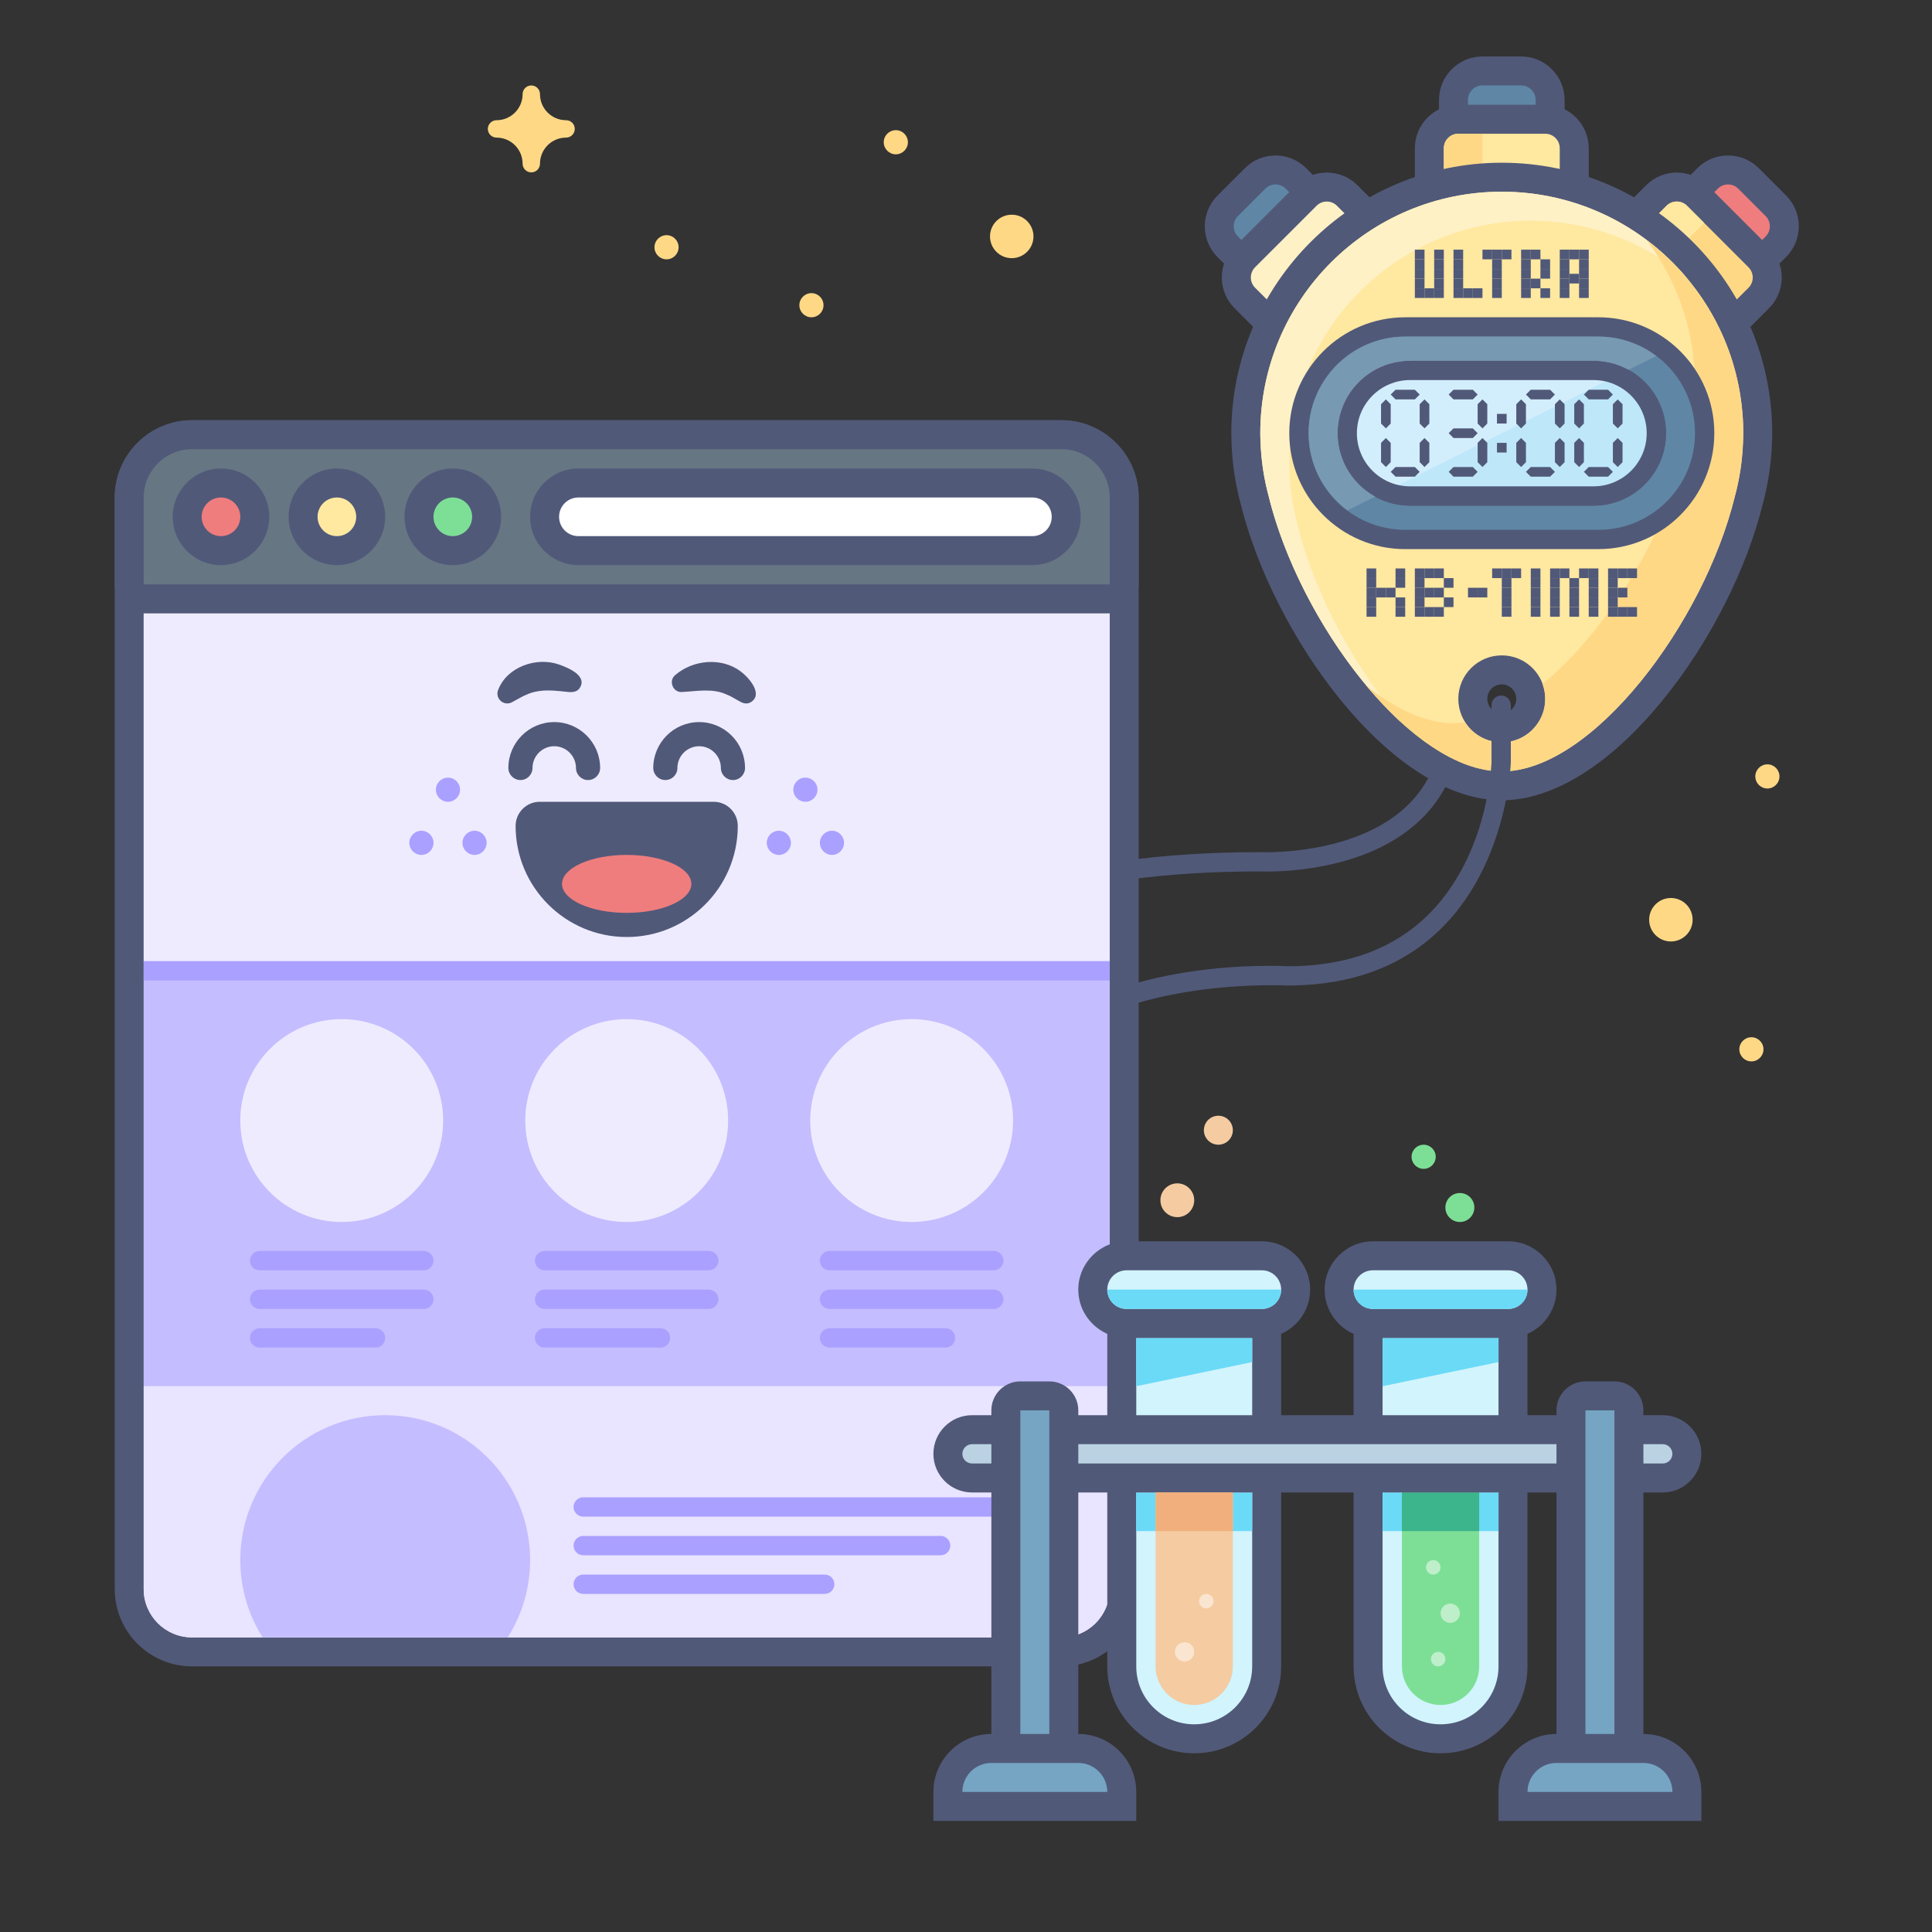 <?xml version="1.0" encoding="utf-8"?>
<!-- Generator: Adobe Illustrator 26.0.2, SVG Export Plug-In . SVG Version: 6.00 Build 0)  -->
<svg version="1.1" id="CRO_x5F_Hub-Website_x5F_Testing"
	 xmlns="http://www.w3.org/2000/svg" xmlns:xlink="http://www.w3.org/1999/xlink" x="0px" y="0px" viewBox="0 0 400 400"
	 style="enable-background:new 0 0 400 400;" xml:space="preserve">
<rect x="0" y="0" width="400" height="400" fill="#333333" stroke="none"/>
<style type="text/css">
	.st0{fill:none;}
	.st1{fill:#EF7D7D;}
	.st2{fill:#515979;}
	.st3{fill:#FFD886;}
	.st4{fill:#FFE8A0;}
	.st5{fill:#5F87A5;}
	.st6{fill:#FFF1C6;}
	.st7{fill:#BEE7FA;}
	.st8{fill:#7799B2;}
	.st9{fill:#D2EEFC;}
	.st10{fill:#FFFFFF;}
	.st11{fill:#E9E4FF;}
	.st12{fill:#EEEBFF;}
	.st13{fill:#667683;}
	.st14{fill:#7DDF96;}
	.st15{fill:#C4BDFF;}
	.st16{fill:#AAA0FF;}
	.st17{fill:#D2F4FD;}
	.st18{fill:#6ADAF7;}
	.st19{fill:#BEEFCA;}
	.st20{fill:#3CB48C;}
	.st21{fill:#F5CBA2;}
	.st22{fill:#BAD2E1;}
	.st23{fill:#FAE5D0;}
	.st24{fill:#F0AF7D;}
	.st25{fill:#75A5C3;}
</style>
<g>
	<rect class="st0" width="400" height="400"/>
</g>
<g>
	<g>
		<g>
			<g>
				<path class="st1" d="M350.69,65.58c-1.6,0-3.11-0.62-4.24-1.76l-5.66-5.66c-1.13-1.13-1.76-2.64-1.76-4.24
					c0-1.6,0.62-3.11,1.76-4.24l12.73-12.73c1.13-1.13,2.64-1.76,4.24-1.76s3.11,0.62,4.24,1.76l5.66,5.66
					c1.13,1.13,1.76,2.64,1.76,4.24c0,1.6-0.62,3.11-1.76,4.24l-12.73,12.73C353.8,64.95,352.3,65.58,350.69,65.58z"/>
			</g>
			<g>
				<g>
					<path class="st2" d="M357.77,38.19c0.77,0,1.54,0.29,2.12,0.88l5.66,5.66c1.17,1.17,1.17,3.07,0,4.24L352.82,61.7
						c-0.59,0.59-1.35,0.88-2.12,0.88c-0.77,0-1.54-0.29-2.12-0.88l-5.66-5.66c-1.17-1.17-1.17-3.07,0-4.24l12.73-12.73
						C356.23,38.48,357,38.19,357.77,38.19 M357.77,32.19c-2.4,0-4.66,0.94-6.36,2.64l-12.73,12.73c-1.7,1.7-2.64,3.96-2.64,6.36
						c0,2.4,0.94,4.66,2.64,6.36l5.66,5.66c1.7,1.7,3.96,2.64,6.36,2.64c2.4,0,4.66-0.94,6.36-2.64l12.73-12.73
						c3.51-3.51,3.51-9.22,0-12.73l-5.66-5.66C362.43,33.13,360.17,32.19,357.77,32.19L357.77,32.19z"/>
				</g>
			</g>
		</g>
		<g>
			<g>
				<path class="st3" d="M347.16,76.18c-1.6,0-3.11-0.62-4.24-1.76L330.19,61.7c-1.13-1.13-1.76-2.64-1.76-4.24
					c0-1.6,0.62-3.11,1.76-4.24l12.73-12.73c1.13-1.13,2.64-1.76,4.24-1.76s3.11,0.62,4.24,1.76l12.73,12.73
					c1.13,1.13,1.76,2.64,1.76,4.24c0,1.6-0.62,3.11-1.76,4.24L351.4,74.43C350.27,75.56,348.76,76.18,347.16,76.18z"/>
			</g>
			<g>
				<path class="st2" d="M347.16,41.73c0.77,0,1.54,0.29,2.12,0.88l12.73,12.73c1.17,1.17,1.17,3.07,0,4.24L349.28,72.3
					c-0.59,0.59-1.35,0.88-2.12,0.88s-1.54-0.29-2.12-0.88l-12.73-12.73c-1.17-1.17-1.17-3.07,0-4.24l12.73-12.73
					C345.62,42.02,346.39,41.73,347.16,41.73 M347.16,35.73c-2.4,0-4.66,0.94-6.36,2.64l-12.73,12.73c-1.7,1.7-2.64,3.96-2.64,6.36
					c0,2.4,0.94,4.66,2.64,6.36l12.73,12.73c1.7,1.7,3.96,2.64,6.36,2.64c2.4,0,4.66-0.94,6.36-2.64l12.73-12.73
					c1.7-1.7,2.64-3.96,2.64-6.36c0-2.4-0.94-4.66-2.64-6.36l-12.73-12.73C351.82,36.66,349.56,35.73,347.16,35.73L347.16,35.73z"/>
			</g>
		</g>
		<g>
			<path class="st4" d="M335.85,63.11l-3.54-3.54c-1.17-1.17-1.17-3.07,0-4.24l12.73-12.73c1.17-1.17,3.07-1.17,4.24,0l3.54,3.54
				L335.85,63.11z"/>
		</g>
	</g>
	<g>
		<g>
			<path class="st5" d="M306.93,44.69c-3.31,0-6-2.69-6-6v-18c0-3.31,2.69-6,6-6h8c3.31,0,6,2.69,6,6v18c0,3.31-2.69,6-6,6H306.93z"
				/>
		</g>
		<g>
			<g>
				<path class="st2" d="M314.93,17.69c1.66,0,3,1.34,3,3v18c0,1.66-1.34,3-3,3h-8c-1.66,0-3-1.34-3-3v-18c0-1.66,1.34-3,3-3H314.93
					 M314.93,11.69h-8c-4.96,0-9,4.04-9,9v18c0,4.96,4.04,9,9,9h8c4.96,0,9-4.04,9-9v-18C323.93,15.72,319.89,11.69,314.93,11.69
					L314.93,11.69z"/>
			</g>
		</g>
	</g>
	<g>
		<g>
			<path class="st4" d="M301.93,54.69c-3.31,0-6-2.69-6-6v-18c0-3.31,2.69-6,6-6h18c3.31,0,6,2.69,6,6v18c0,3.31-2.69,6-6,6H301.93z
				"/>
		</g>
		<g>
			<g>
				<path class="st2" d="M319.93,27.69c1.66,0,3,1.34,3,3v18c0,1.66-1.34,3-3,3h-18c-1.66,0-3-1.34-3-3v-18c0-1.66,1.34-3,3-3
					H319.93 M319.93,21.69h-18c-4.96,0-9,4.04-9,9v18c0,4.96,4.04,9,9,9h18c4.96,0,9-4.04,9-9v-18
					C328.93,25.72,324.89,21.69,319.93,21.69L319.93,21.69z"/>
			</g>
		</g>
	</g>
	<g>
		<path class="st3" d="M306.93,51.69h-5c-1.66,0-3-1.34-3-3v-18c0-1.66,1.34-3,3-3h5V51.69z"/>
	</g>
	<g>
		<g>
			<g>
				<path class="st5" d="M271.16,65.58c-1.6,0-3.11-0.62-4.24-1.76l-12.73-12.73c-1.13-1.13-1.76-2.64-1.76-4.24
					c0-1.6,0.62-3.11,1.76-4.24l5.66-5.66c1.13-1.13,2.64-1.76,4.24-1.76s3.11,0.62,4.24,1.76l12.73,12.73
					c1.13,1.13,1.76,2.64,1.76,4.24c0,1.6-0.62,3.11-1.76,4.24l-5.66,5.66C274.27,64.95,272.76,65.58,271.16,65.58z"/>
			</g>
			<g>
				<g>
					<path class="st2" d="M264.09,38.19c0.77,0,1.54,0.29,2.12,0.88l12.73,12.73c1.17,1.17,1.17,3.07,0,4.24l-5.66,5.66
						c-0.59,0.59-1.35,0.88-2.12,0.88s-1.54-0.29-2.12-0.88l-12.73-12.73c-1.17-1.17-1.17-3.07,0-4.24l5.66-5.66
						C262.55,38.48,263.32,38.19,264.09,38.19 M264.09,32.19c-2.4,0-4.66,0.94-6.36,2.64l-5.66,5.66c-3.51,3.51-3.51,9.22,0,12.73
						l12.73,12.73c1.7,1.7,3.96,2.64,6.36,2.64c2.4,0,4.66-0.94,6.36-2.64l5.66-5.66c1.7-1.7,2.64-3.96,2.64-6.36
						c0-2.4-0.94-4.66-2.64-6.36l-12.73-12.73C268.75,33.13,266.49,32.19,264.09,32.19L264.09,32.19z"/>
				</g>
			</g>
		</g>
		<g>
			<g>
				<path class="st6" d="M274.69,76.18c-1.6,0-3.11-0.62-4.24-1.76L257.72,61.7c-2.34-2.34-2.34-6.15,0-8.49l12.73-12.73
					c1.13-1.13,2.64-1.76,4.24-1.76s3.11,0.62,4.24,1.76l12.73,12.73c2.34,2.34,2.34,6.15,0,8.48l-12.73,12.73
					C277.8,75.56,276.3,76.18,274.69,76.18z"/>
			</g>
			<g>
				<g>
					<path class="st2" d="M274.69,41.73c0.77,0,1.54,0.29,2.12,0.88l12.73,12.73c1.17,1.17,1.17,3.07,0,4.24L276.82,72.3
						c-0.59,0.59-1.35,0.88-2.12,0.88s-1.54-0.29-2.12-0.88l-12.73-12.73c-1.17-1.17-1.17-3.07,0-4.24l12.73-12.73
						C273.16,42.02,273.93,41.73,274.69,41.73 M274.69,35.73c-2.4,0-4.66,0.94-6.36,2.64L255.6,51.09c-1.7,1.7-2.64,3.96-2.64,6.36
						c0,2.4,0.94,4.66,2.64,6.36l12.73,12.73c1.7,1.7,3.96,2.64,6.36,2.64c2.4,0,4.66-0.94,6.36-2.64l12.73-12.73
						c1.7-1.7,2.64-3.96,2.64-6.36c0-2.4-0.94-4.66-2.64-6.36l-12.73-12.73C279.36,36.66,277.1,35.73,274.69,35.73L274.69,35.73z"/>
				</g>
			</g>
		</g>
	</g>
	<g>
		<g>
			<g>
				<path class="st4" d="M310.93,162.69c-9.71,0-20.77-7.03-31.14-19.79c-9.33-11.48-16.83-26.25-20.06-39.51
					c-1-3.74-1.6-7.69-1.75-11.67c-0.03-0.67-0.05-1.36-0.05-2.04c0-29.22,23.78-53,53-53s53,23.78,53,53
					c0,0.68-0.02,1.37-0.05,2.06c-0.15,3.96-0.75,7.91-1.77,11.71c-3.22,13.19-10.72,27.96-20.05,39.44
					C331.7,155.66,320.64,162.69,310.93,162.69z M310.93,138.69c-3.31,0-6,2.69-6,6s2.69,6,6,6s6-2.69,6-6
					S314.24,138.69,310.93,138.69z"/>
			</g>
		</g>
		<g>
			<g>
				<path class="st2" d="M310.93,39.69c27.62,0,50,22.38,50,50c0,0.63-0.02,1.28-0.05,1.93c-0.14,3.81-0.71,7.52-1.67,11.07
					c-6.39,26.2-29.45,57-48.28,57c-18.83,0-41.89-30.81-48.28-57c-0.95-3.55-1.52-7.25-1.67-11.07c-0.03-0.65-0.05-1.29-0.05-1.93
					C260.93,62.07,283.31,39.69,310.93,39.69 M310.93,153.69c4.97,0,9-4.03,9-9s-4.03-9-9-9c-4.97,0-9,4.03-9,9
					S305.96,153.69,310.93,153.69 M310.93,33.69c-30.88,0-56,25.12-56,56c0,0.66,0.02,1.38,0.05,2.2c0.16,4.14,0.78,8.29,1.85,12.29
					c3.34,13.65,11.05,28.83,20.63,40.62c10.95,13.47,22.83,20.89,33.46,20.89c10.63,0,22.52-7.42,33.46-20.89
					c9.58-11.79,17.29-26.97,20.63-40.62c1.07-4,1.69-8.15,1.85-12.33c0.04-0.78,0.05-1.5,0.05-2.16
					C366.93,58.81,341.81,33.69,310.93,33.69L310.93,33.69z M310.93,147.69c-1.65,0-3-1.35-3-3s1.35-3,3-3s3,1.35,3,3
					S312.58,147.69,310.93,147.69L310.93,147.69z"/>
			</g>
		</g>
	</g>
	<g>
		<path class="st6" d="M266.98,97.62c-0.03-0.65-0.05-1.29-0.05-1.93c0-27.62,22.38-50,50-50c12.28,0,23.52,4.43,32.22,11.78
			c-9.17-10.87-22.89-17.78-38.22-17.78c-27.62,0-50,22.38-50,50c0,0.63,0.02,1.28,0.05,1.93c0.14,3.81,0.71,7.52,1.67,11.07
			c4.2,17.19,15.57,36.37,28.22,47.52c-10.13-11.31-18.7-27.11-22.22-41.52C267.69,105.14,267.12,101.43,266.98,97.62z"/>
	</g>
	<g>
		<g>
			<rect x="322.93" y="51.69" class="st2" width="2" height="2"/>
		</g>
		<g>
			<rect x="322.93" y="53.69" class="st2" width="2" height="2"/>
		</g>
		<g>
			<rect x="322.93" y="55.69" class="st2" width="2" height="2"/>
		</g>
		<g>
			<rect x="326.93" y="55.69" class="st2" width="2" height="2"/>
		</g>
		<g>
			<rect x="326.93" y="53.69" class="st2" width="2" height="2"/>
		</g>
		<g>
			<rect x="326.93" y="51.69" class="st2" width="2" height="2"/>
		</g>
		<g>
			<rect x="324.93" y="51.69" class="st2" width="2" height="2"/>
		</g>
		<g>
			<rect x="324.93" y="56.69" class="st2" width="2" height="2"/>
		</g>
		<g>
			<rect x="326.93" y="59.69" class="st2" width="2" height="2"/>
		</g>
		<g>
			<rect x="326.93" y="57.69" class="st2" width="2" height="2"/>
		</g>
		<g>
			<rect x="322.93" y="57.69" class="st2" width="2" height="2"/>
		</g>
		<g>
			<rect x="322.93" y="59.69" class="st2" width="2" height="2"/>
		</g>
		<g>
			<rect x="292.93" y="51.69" class="st2" width="2" height="2"/>
		</g>
		<g>
			<rect x="292.93" y="53.69" class="st2" width="2" height="2"/>
		</g>
		<g>
			<rect x="292.93" y="55.69" class="st2" width="2" height="2"/>
		</g>
		<g>
			<rect x="292.93" y="57.69" class="st2" width="2" height="2"/>
		</g>
		<g>
			<rect x="292.93" y="59.69" class="st2" width="2" height="2"/>
		</g>
		<g>
			<rect x="296.93" y="51.69" class="st2" width="2" height="2"/>
		</g>
		<g>
			<rect x="296.93" y="53.69" class="st2" width="2" height="2"/>
		</g>
		<g>
			<rect x="294.93" y="59.69" class="st2" width="2" height="2"/>
		</g>
		<g>
			<rect x="296.93" y="57.69" class="st2" width="2" height="2"/>
		</g>
		<g>
			<rect x="296.93" y="55.69" class="st2" width="2" height="2"/>
		</g>
		<g>
			<rect x="296.93" y="59.69" class="st2" width="2" height="2"/>
		</g>
		<g>
			<rect x="300.93" y="51.69" class="st2" width="2" height="2"/>
		</g>
		<g>
			<rect x="300.93" y="53.69" class="st2" width="2" height="2"/>
		</g>
		<g>
			<rect x="300.93" y="55.69" class="st2" width="2" height="2"/>
		</g>
		<g>
			<rect x="300.93" y="57.69" class="st2" width="2" height="2"/>
		</g>
		<g>
			<rect x="300.93" y="59.69" class="st2" width="2" height="2"/>
		</g>
		<g>
			<rect x="302.93" y="59.69" class="st2" width="2" height="2"/>
		</g>
		<g>
			<rect x="304.93" y="59.69" class="st2" width="2" height="2"/>
		</g>
		<g>
			<rect x="314.93" y="51.69" class="st2" width="2" height="2"/>
		</g>
		<g>
			<rect x="314.93" y="53.69" class="st2" width="2" height="2"/>
		</g>
		<g>
			<rect x="314.93" y="55.69" class="st2" width="2" height="2"/>
		</g>
		<g>
			<rect x="316.93" y="51.69" class="st2" width="2" height="2"/>
		</g>
		<g>
			<rect x="318.93" y="53.69" class="st2" width="2" height="2"/>
		</g>
		<g>
			<rect x="318.93" y="55.69" class="st2" width="2" height="2"/>
		</g>
		<g>
			<g>
				<rect x="316.93" y="57.69" class="st2" width="2" height="2"/>
			</g>
		</g>
		<g>
			<g>
				<rect x="318.93" y="59.69" class="st2" width="2" height="2"/>
			</g>
		</g>
		<g>
			<rect x="314.93" y="59.69" class="st2" width="2" height="2"/>
		</g>
		<g>
			<rect x="314.93" y="57.69" class="st2" width="2" height="2"/>
		</g>
		<g>
			<rect x="308.93" y="51.69" class="st2" width="2" height="2"/>
		</g>
		<g>
			<rect x="308.93" y="53.69" class="st2" width="2" height="2"/>
		</g>
		<g>
			<rect x="308.93" y="55.69" class="st2" width="2" height="2"/>
		</g>
		<g>
			<rect x="310.93" y="51.69" class="st2" width="2" height="2"/>
		</g>
		<g>
			<rect x="306.93" y="51.69" class="st2" width="2" height="2"/>
		</g>
		<g>
			<rect x="308.93" y="59.69" class="st2" width="2" height="2"/>
		</g>
		<g>
			<rect x="308.93" y="57.69" class="st2" width="2" height="2"/>
		</g>
	</g>
	<g>
		<path class="st3" d="M360.86,87.35c-0.02-0.36-0.03-0.71-0.06-1.06c-0.01-0.11-0.02-0.23-0.03-0.34c-0.05-0.63-0.1-1.26-0.17-1.89
			c-0.03-0.25-0.06-0.49-0.09-0.73c-0.09-0.69-0.19-1.37-0.3-2.05c0,0,0,0,0,0c0-0.01,0-0.02-0.01-0.03c-0.06-0.33-0.11-0.67-0.18-1
			c-0.12-0.62-0.25-1.23-0.39-1.84c-0.06-0.28-0.13-0.57-0.2-0.85c0,0,0,0,0,0c-0.18-0.7-0.37-1.4-0.57-2.09
			c-0.01-0.03-0.02-0.05-0.02-0.08c-0.3-1.02-0.63-2.03-1-3.02c0,0,0,0,0,0c-0.02-0.06-0.05-0.12-0.07-0.18
			c-0.06-0.15-0.12-0.29-0.17-0.44c-0.24-0.63-0.5-1.26-0.76-1.88c-0.09-0.2-0.18-0.4-0.27-0.6c-0.28-0.63-0.57-1.25-0.88-1.86
			c-0.14-0.29-0.29-0.57-0.44-0.85c-0.35-0.67-0.71-1.32-1.09-1.97c-0.07-0.13-0.14-0.26-0.22-0.38c-0.46-0.77-0.93-1.53-1.43-2.27
			c-0.5-0.75-1.02-1.48-1.56-2.2c-0.01-0.01-0.01-0.01-0.02-0.02c-0.55-0.73-1.12-1.44-1.7-2.14c-0.14-0.16-0.28-0.32-0.42-0.49
			c-0.45-0.52-0.9-1.03-1.37-1.53c-0.17-0.18-0.34-0.36-0.51-0.54c-0.47-0.49-0.95-0.97-1.44-1.43c-0.16-0.15-0.32-0.31-0.49-0.46
			c-0.54-0.51-1.1-1-1.67-1.48c-0.11-0.09-0.22-0.19-0.33-0.28c-0.66-0.56-1.34-1.1-2.03-1.62c-0.01-0.01-0.03-0.02-0.04-0.03
			c6.28,8.36,10,18.74,10,30c0,0.63-0.02,1.28-0.05,1.93c-0.15,3.81-0.71,7.52-1.67,11.07c-4.37,17.93-16.56,38-29.85,48.9
			c0.36,0.97,0.56,2.01,0.56,3.11c0,4.97-4.03,9-9,9c-3.2,0-6-1.67-7.59-4.18c-0.81,0.11-1.61,0.18-2.41,0.18
			c-5.81,0-12.03-2.94-18.03-7.77c0.14,0.16,0.27,0.33,0.4,0.49c0.25,0.29,0.5,0.58,0.75,0.87c0.41,0.47,0.83,0.94,1.25,1.4
			c0.22,0.24,0.44,0.49,0.66,0.73c0.64,0.68,1.28,1.35,1.92,2c0.03,0.03,0.05,0.05,0.08,0.08c0.55,0.54,1.09,1.07,1.64,1.58
			c0.02,0.02,0.04,0.04,0.06,0.06c0.55,0.51,1.11,1.01,1.67,1.49c0.05,0.04,0.09,0.08,0.14,0.12c0.54,0.46,1.08,0.91,1.62,1.34
			c0.03,0.02,0.06,0.05,0.09,0.07c0.56,0.44,1.11,0.87,1.67,1.28c0.06,0.04,0.12,0.08,0.18,0.13c0.14,0.1,0.27,0.19,0.41,0.28
			c0.34,0.24,0.67,0.47,1.01,0.7c0.25,0.17,0.5,0.32,0.74,0.48c0.3,0.19,0.6,0.38,0.9,0.56c0.19,0.12,0.38,0.23,0.57,0.34
			c0.1,0.05,0.2,0.11,0.29,0.17c0.42,0.24,0.84,0.47,1.26,0.69c0.22,0.11,0.44,0.21,0.66,0.32c0.38,0.19,0.76,0.37,1.14,0.54
			c0.1,0.04,0.2,0.08,0.3,0.12c0.5,0.21,1,0.42,1.5,0.6c0.29,0.1,0.58,0.19,0.86,0.28c0.31,0.1,0.62,0.21,0.93,0.29
			c0.23,0.06,0.46,0.11,0.69,0.16c0.53,0.13,1.05,0.24,1.57,0.33c0.23,0.04,0.45,0.07,0.68,0.1c0.21,0.03,0.41,0.07,0.62,0.09
			c0,0,0,0,0,0c0.59,0.06,1.17,0.09,1.75,0.09c18.83,0,41.89-30.81,48.28-57c0.95-3.55,1.52-7.25,1.67-11.07
			c0.03-0.65,0.05-1.29,0.05-1.93C360.93,88.9,360.89,88.12,360.86,87.35z"/>
	</g>
	<g>
		<g>
			<path class="st5" d="M290.93,111.69c-12.13,0-22-9.87-22-22s9.87-22,22-22h40c12.13,0,22,9.87,22,22s-9.87,22-22,22H290.93z"/>
		</g>
		<g>
			<g>
				<path class="st2" d="M330.93,69.69c11.05,0,20,8.96,20,20s-8.95,20-20,20h-40c-11.05,0-20-8.96-20-20s8.95-20,20-20H330.93
					 M330.93,65.69h-40c-13.23,0-24,10.77-24,24s10.77,24,24,24h40c13.23,0,24-10.77,24-24S344.16,65.69,330.93,65.69L330.93,65.69z
					"/>
			</g>
		</g>
	</g>
	<g>
		<g>
			<path class="st7" d="M291.93,103.19c-7.44,0-13.5-6.06-13.5-13.5s6.06-13.5,13.5-13.5h38c7.44,0,13.5,6.06,13.5,13.5
				s-6.06,13.5-13.5,13.5H291.93z"/>
		</g>
		<g>
			<g>
				<path class="st2" d="M329.93,77.69c6.62,0,12,5.38,12,12s-5.38,12-12,12h-38c-6.62,0-12-5.38-12-12s5.38-12,12-12H329.93
					 M329.93,74.69h-38c-8.28,0-15,6.72-15,15s6.72,15,15,15h38c8.28,0,15-6.72,15-15S338.21,74.69,329.93,74.69L329.93,74.69z"/>
			</g>
		</g>
	</g>
	<g>
		<path class="st8" d="M276.93,89.69c0-8.28,6.72-15,15-15h38c2.63,0,5.1,0.68,7.25,1.87l5.73-2.86c-3.34-2.51-7.48-4.01-11.98-4.01
			h-40c-11.05,0-20,8.96-20,20c0,6.55,3.16,12.34,8.02,15.99l5.73-2.86C280.06,100.26,276.93,95.34,276.93,89.69z"/>
	</g>
	<g>
		<path class="st9" d="M291.93,74.69c-8.28,0-15,6.72-15,15c0,5.65,3.13,10.57,7.75,13.13l52.51-26.25
			c-2.15-1.19-4.62-1.87-7.25-1.87H291.93z"/>
	</g>
	<g>
		<g>
			<path class="st2" d="M329.93,78.69c6.07,0,11,4.93,11,11s-4.93,11-11,11h-38c-6.07,0-11-4.93-11-11s4.93-11,11-11H329.93
				 M329.93,74.69h-38c-8.28,0-15,6.72-15,15s6.72,15,15,15h38c8.28,0,15-6.72,15-15S338.21,74.69,329.93,74.69L329.93,74.69z"/>
		</g>
	</g>
	<g>
		<g>
			<polygon class="st2" points="314.93,88.69 315.93,87.69 315.93,83.69 314.93,82.69 313.93,83.69 313.93,87.69 			"/>
		</g>
		<g>
			<polygon class="st2" points="320.93,80.69 316.93,80.69 315.93,81.69 316.93,82.69 320.93,82.69 321.93,81.69 			"/>
		</g>
		<g>
			<polygon class="st2" points="320.93,96.69 316.93,96.69 315.93,97.69 316.93,98.69 320.93,98.69 321.93,97.69 			"/>
		</g>
		<g>
			<polygon class="st2" points="321.93,83.69 321.93,87.69 322.93,88.69 323.93,87.69 323.93,83.69 322.93,82.69 			"/>
		</g>
		<g>
			<polygon class="st2" points="321.93,91.69 321.93,95.69 322.93,96.69 323.93,95.69 323.93,91.69 322.93,90.69 			"/>
		</g>
		<g>
			<polygon class="st2" points="313.93,91.69 313.93,95.69 314.93,96.69 315.93,95.69 315.93,91.69 314.93,90.69 			"/>
		</g>
		<g>
			<polygon class="st2" points="304.93,80.69 300.93,80.69 299.93,81.69 300.93,82.69 304.93,82.69 305.93,81.69 			"/>
		</g>
		<g>
			<polygon class="st2" points="304.93,88.69 300.93,88.69 299.93,89.69 300.93,90.69 304.93,90.69 305.93,89.69 			"/>
		</g>
		<g>
			<polygon class="st2" points="304.93,96.69 300.93,96.69 299.93,97.69 300.93,98.69 304.93,98.69 305.93,97.69 			"/>
		</g>
		<g>
			<polygon class="st2" points="305.93,83.69 305.93,87.69 306.93,88.69 307.93,87.69 307.93,83.69 306.93,82.69 			"/>
		</g>
		<g>
			<polygon class="st2" points="305.93,91.69 305.93,95.69 306.93,96.69 307.93,95.69 307.93,91.69 306.93,90.69 			"/>
		</g>
		<g>
			<polygon class="st2" points="286.93,88.69 287.93,87.69 287.93,83.69 286.93,82.69 285.93,83.69 285.93,87.69 			"/>
		</g>
		<g>
			<polygon class="st2" points="292.93,80.69 288.93,80.69 287.93,81.69 288.93,82.69 292.93,82.69 293.93,81.69 			"/>
		</g>
		<g>
			<polygon class="st2" points="292.93,96.69 288.93,96.69 287.93,97.69 288.93,98.69 292.93,98.69 293.93,97.69 			"/>
		</g>
		<g>
			<polygon class="st2" points="293.93,83.69 293.93,87.69 294.93,88.69 295.93,87.69 295.93,83.69 294.93,82.69 			"/>
		</g>
		<g>
			<polygon class="st2" points="293.93,91.69 293.93,95.69 294.93,96.69 295.93,95.69 295.93,91.69 294.93,90.69 			"/>
		</g>
		<g>
			<polygon class="st2" points="285.93,91.69 285.93,95.69 286.93,96.69 287.93,95.69 287.93,91.69 286.93,90.69 			"/>
		</g>
		<g>
			<polygon class="st2" points="326.93,88.69 327.93,87.69 327.93,83.69 326.93,82.69 325.93,83.69 325.93,87.69 			"/>
		</g>
		<g>
			<polygon class="st2" points="332.93,80.69 328.93,80.69 327.93,81.69 328.93,82.69 332.93,82.69 333.93,81.69 			"/>
		</g>
		<g>
			<polygon class="st2" points="332.93,96.69 328.93,96.69 327.93,97.69 328.93,98.69 332.93,98.69 333.93,97.69 			"/>
		</g>
		<g>
			<polygon class="st2" points="333.93,83.69 333.93,87.69 334.93,88.69 335.93,87.69 335.93,83.69 334.93,82.69 			"/>
		</g>
		<g>
			<polygon class="st2" points="333.93,91.69 333.93,95.69 334.93,96.69 335.93,95.69 335.93,91.69 334.93,90.69 			"/>
		</g>
		<g>
			<polygon class="st2" points="325.93,91.69 325.93,95.69 326.93,96.69 327.93,95.69 327.93,91.69 326.93,90.69 			"/>
		</g>
		<g>
			<rect x="309.93" y="85.69" class="st2" width="2" height="2"/>
		</g>
		<g>
			<rect x="309.93" y="91.69" class="st2" width="2" height="2"/>
		</g>
	</g>
	<g>
		<g>
			<rect x="303.93" y="121.69" class="st2" width="2" height="2"/>
		</g>
		<g>
			<rect x="305.93" y="121.69" class="st2" width="2" height="2"/>
		</g>
		<g>
			<rect x="310.93" y="117.69" class="st2" width="2" height="2"/>
		</g>
		<g>
			<rect x="310.93" y="119.69" class="st2" width="2" height="2"/>
		</g>
		<g>
			<rect x="310.93" y="121.69" class="st2" width="2" height="2"/>
		</g>
		<g>
			<rect x="312.93" y="117.69" class="st2" width="2" height="2"/>
		</g>
		<g>
			<rect x="308.93" y="117.69" class="st2" width="2" height="2"/>
		</g>
		<g>
			<rect x="316.93" y="117.69" class="st2" width="2" height="2"/>
		</g>
		<g>
			<rect x="316.93" y="119.69" class="st2" width="2" height="2"/>
		</g>
		<g>
			<rect x="316.93" y="121.69" class="st2" width="2" height="2"/>
		</g>
		<g>
			<rect x="320.93" y="121.69" class="st2" width="2" height="2"/>
		</g>
		<g>
			<rect x="320.93" y="119.69" class="st2" width="2" height="2"/>
		</g>
		<g>
			<rect x="320.93" y="117.69" class="st2" width="2" height="2"/>
		</g>
		<g>
			<rect x="322.93" y="117.69" class="st2" width="2" height="2"/>
		</g>
		<g>
			<rect x="324.93" y="119.69" class="st2" width="2" height="2"/>
		</g>
		<g>
			<rect x="324.93" y="121.69" class="st2" width="2" height="2"/>
		</g>
		<g>
			<rect x="326.93" y="117.69" class="st2" width="2" height="2"/>
		</g>
		<g>
			<rect x="328.93" y="117.69" class="st2" width="2" height="2"/>
		</g>
		<g>
			<rect x="328.93" y="119.69" class="st2" width="2" height="2"/>
		</g>
		<g>
			<rect x="328.93" y="121.69" class="st2" width="2" height="2"/>
		</g>
		<g>
			<rect x="332.93" y="121.69" class="st2" width="2" height="2"/>
		</g>
		<g>
			<rect x="332.93" y="119.69" class="st2" width="2" height="2"/>
		</g>
		<g>
			<rect x="332.93" y="123.69" class="st2" width="2" height="2"/>
		</g>
		<g>
			<rect x="332.93" y="125.69" class="st2" width="2" height="2"/>
		</g>
		<g>
			<rect x="334.93" y="125.69" class="st2" width="2" height="2"/>
		</g>
		<g>
			<rect x="328.93" y="125.69" class="st2" width="2" height="2"/>
		</g>
		<g>
			<rect x="328.93" y="123.69" class="st2" width="2" height="2"/>
		</g>
		<g>
			<rect x="324.93" y="123.69" class="st2" width="2" height="2"/>
		</g>
		<g>
			<rect x="324.93" y="125.69" class="st2" width="2" height="2"/>
		</g>
		<g>
			<rect x="320.93" y="125.69" class="st2" width="2" height="2"/>
		</g>
		<g>
			<rect x="320.93" y="123.69" class="st2" width="2" height="2"/>
		</g>
		<g>
			<rect x="316.93" y="123.69" class="st2" width="2" height="2"/>
		</g>
		<g>
			<rect x="316.93" y="125.69" class="st2" width="2" height="2"/>
		</g>
		<g>
			<rect x="282.93" y="117.69" class="st2" width="2" height="2"/>
		</g>
		<g>
			<rect x="282.93" y="119.69" class="st2" width="2" height="2"/>
		</g>
		<g>
			<rect x="282.93" y="121.69" class="st2" width="2" height="2"/>
		</g>
		<g>
			<rect x="282.93" y="123.69" class="st2" width="2" height="2"/>
		</g>
		<g>
			<rect x="282.93" y="125.69" class="st2" width="2" height="2"/>
		</g>
		<g>
			<rect x="288.93" y="117.69" class="st2" width="2" height="2"/>
		</g>
		<g>
			<rect x="288.93" y="119.69" class="st2" width="2" height="2"/>
		</g>
		<g>
			<rect x="284.93" y="121.69" class="st2" width="2" height="2"/>
		</g>
		<g>
			<rect x="286.93" y="121.69" class="st2" width="2" height="2"/>
		</g>
		<g>
			<rect x="288.93" y="123.69" class="st2" width="2" height="2"/>
		</g>
		<g>
			<rect x="288.93" y="125.69" class="st2" width="2" height="2"/>
		</g>
		<g>
			<rect x="292.93" y="117.69" class="st2" width="2" height="2"/>
		</g>
		<g>
			<rect x="292.93" y="119.69" class="st2" width="2" height="2"/>
		</g>
		<g>
			<rect x="292.93" y="121.69" class="st2" width="2" height="2"/>
		</g>
		<g>
			<rect x="292.93" y="123.69" class="st2" width="2" height="2"/>
		</g>
		<g>
			<rect x="292.93" y="125.69" class="st2" width="2" height="2"/>
		</g>
		<g>
			<rect x="296.93" y="117.69" class="st2" width="2" height="2"/>
		</g>
		<g>
			<rect x="294.93" y="117.69" class="st2" width="2" height="2"/>
		</g>
		<g>
			<rect x="294.93" y="125.69" class="st2" width="2" height="2"/>
		</g>
		<g>
			<rect x="296.93" y="125.69" class="st2" width="2" height="2"/>
		</g>
		<g>
			<rect x="298.93" y="119.69" class="st2" width="2" height="2"/>
		</g>
		<g>
			<rect x="294.93" y="121.69" class="st2" width="2" height="2"/>
		</g>
		<g>
			<rect x="296.93" y="121.69" class="st2" width="2" height="2"/>
		</g>
		<g>
			<rect x="298.93" y="123.69" class="st2" width="2" height="2"/>
		</g>
		<g>
			<rect x="310.93" y="125.69" class="st2" width="2" height="2"/>
		</g>
		<g>
			<rect x="310.93" y="123.69" class="st2" width="2" height="2"/>
		</g>
		<g>
			<rect x="332.93" y="117.69" class="st2" width="2" height="2"/>
		</g>
		<g>
			<rect x="334.93" y="117.69" class="st2" width="2" height="2"/>
		</g>
		<g>
			<rect x="336.93" y="125.69" class="st2" width="2" height="2"/>
		</g>
		<g>
			<rect x="336.93" y="117.69" class="st2" width="2" height="2"/>
		</g>
		<g>
			<rect x="334.93" y="121.69" class="st2" width="2" height="2"/>
		</g>
	</g>
	<g>
		<path class="st2" d="M182.69,264.31c-0.17,0-3.8-0.03-7.89-2.33c-3.72-2.09-8.59-6.54-10.69-15.86c-0.18-1-3.7-22.46,12.35-41.55
			c15.69-18.67,44.07-28.14,84.36-28.14c0.03,0,0.07,0,0.1,0c0.29,0.01,29.03,1.27,36.15-18.41c0.38-1.04,1.53-1.58,2.56-1.2
			c1.04,0.38,1.58,1.52,1.2,2.56c-3.39,9.37-11.46,15.98-23.34,19.11c-8.48,2.24-15.95,1.96-16.73,1.93
			c-38.98,0.01-66.3,8.97-81.2,26.65c-14.55,17.26-11.7,37.18-11.54,38.22c3.35,14.72,14.21,15,14.67,15.01
			c7.16,0,12.62-1.99,16.21-5.9c5.61-6.12,4.92-14.96,4.91-15.05c0-0.06-0.01-0.11-0.01-0.17c0-9.85,3.41-18.06,10.14-24.41
			c17.33-16.36,50.59-14.83,52.71-14.72c17.06-0.02,29.32-7.05,36.44-20.9c5.41-10.52,5.71-21.25,5.71-21.36v-11.79c0-1.1,0.9-2,2-2
			s2,0.9,2,2v11.83c-0.01,0.5-1.48,46.21-46.21,46.21c-0.04,0-0.08,0-0.11,0c-0.34-0.02-33.54-1.73-49.8,13.64
			c-5.87,5.55-8.86,12.75-8.88,21.42c0.08,1.14,0.56,10.89-5.96,18C197.48,261.89,191.03,264.31,182.69,264.31
			C182.69,264.31,182.69,264.31,182.69,264.31z"/>
	</g>
</g>
<g>
	<g>
		<g>
			<path class="st10" d="M39.75,342c-7.17,0-13-5.83-13-13V103c0-7.17,5.83-13,13-13h180c7.17,0,13,5.83,13,13v226
				c0,7.17-5.83,13-13,13H39.75z"/>
		</g>
		<g>
			<path class="st2" d="M219.75,93c5.52,0,10,4.48,10,10v226c0,5.52-4.48,10-10,10h-180c-5.52,0-10-4.48-10-10V103
				c0-5.52,4.48-10,10-10H219.75 M219.75,87h-180c-8.82,0-16,7.18-16,16v226c0,8.82,7.18,16,16,16h180c8.82,0,16-7.18,16-16V103
				C235.75,94.18,228.57,87,219.75,87L219.75,87z"/>
		</g>
	</g>
	<g>
		<path class="st11" d="M219.75,339h-180c-5.52,0-10-4.48-10-10v-42h200v42C229.75,334.52,225.27,339,219.75,339z"/>
	</g>
	<g>
		<rect x="29.75" y="127" class="st12" width="200" height="72"/>
	</g>
	<g>
		<g>
			<path class="st13" d="M29.75,124c-1.66,0-3-1.34-3-3v-18c0-7.17,5.83-13,13-13h180c7.17,0,13,5.83,13,13v18c0,1.66-1.34,3-3,3
				H29.75z"/>
		</g>
		<g>
			<path class="st2" d="M219.75,93c5.52,0,10,4.48,10,10v18h-200v-18c0-5.52,4.48-10,10-10H219.75 M219.75,87h-180
				c-8.82,0-16,7.18-16,16v18c0,3.31,2.69,6,6,6h200c3.31,0,6-2.69,6-6v-18C235.75,94.18,228.57,87,219.75,87L219.75,87z"/>
		</g>
	</g>
	<g>
		<g>
			<path class="st10" d="M119.75,114c-3.86,0-7-3.14-7-7s3.14-7,7-7h94c3.86,0,7,3.14,7,7s-3.14,7-7,7H119.75z"/>
		</g>
		<g>
			<g>
				<path class="st2" d="M213.75,103c2.21,0,4,1.79,4,4c0,2.21-1.79,4-4,4h-94c-2.21,0-4-1.79-4-4c0-2.21,1.79-4,4-4H213.75
					 M213.75,97h-94c-5.51,0-10,4.49-10,10c0,5.51,4.49,10,10,10h94c5.51,0,10-4.49,10-10C223.75,101.49,219.26,97,213.75,97
					L213.75,97z"/>
			</g>
		</g>
	</g>
	<g>
		<g>
			<circle class="st1" cx="45.75" cy="107" r="7"/>
		</g>
		<g>
			<g>
				<path class="st2" d="M45.75,103c2.21,0,4,1.79,4,4c0,2.21-1.79,4-4,4c-2.21,0-4-1.79-4-4C41.75,104.79,43.54,103,45.75,103
					 M45.75,97c-5.51,0-10,4.49-10,10s4.49,10,10,10c5.51,0,10-4.49,10-10S51.26,97,45.75,97L45.75,97z"/>
			</g>
		</g>
	</g>
	<g>
		<g>
			<circle class="st4" cx="69.75" cy="107" r="7"/>
		</g>
		<g>
			<g>
				<path class="st2" d="M69.75,103c2.21,0,4,1.79,4,4c0,2.21-1.79,4-4,4s-4-1.79-4-4C65.75,104.79,67.54,103,69.75,103 M69.75,97
					c-5.51,0-10,4.49-10,10s4.49,10,10,10s10-4.49,10-10S75.26,97,69.75,97L69.75,97z"/>
			</g>
		</g>
	</g>
	<g>
		<g>
			<circle class="st14" cx="93.75" cy="107" r="7"/>
		</g>
		<g>
			<g>
				<path class="st2" d="M93.75,103c2.21,0,4,1.79,4,4c0,2.21-1.79,4-4,4s-4-1.79-4-4C89.75,104.79,91.54,103,93.75,103 M93.75,97
					c-5.51,0-10,4.49-10,10s4.49,10,10,10s10-4.49,10-10S99.26,97,93.75,97L93.75,97z"/>
			</g>
		</g>
	</g>
	<g>
		<rect x="29.75" y="199" class="st15" width="200" height="88"/>
	</g>
	<g>
		<rect x="29.75" y="199" class="st16" width="200" height="4"/>
	</g>
	<g>
		<path class="st16" d="M208.75,314h-88c-1.1,0-2-0.9-2-2l0,0c0-1.1,0.9-2,2-2h88c1.1,0,2,0.9,2,2l0,0
			C210.75,313.1,209.85,314,208.75,314z"/>
	</g>
	<g>
		<path class="st16" d="M194.75,322h-74c-1.1,0-2-0.9-2-2l0,0c0-1.1,0.9-2,2-2h74c1.1,0,2,0.9,2,2l0,0
			C196.75,321.1,195.85,322,194.75,322z"/>
	</g>
	<g>
		<path class="st16" d="M170.75,330h-50c-1.1,0-2-0.9-2-2l0,0c0-1.1,0.9-2,2-2h50c1.1,0,2,0.9,2,2l0,0
			C172.75,329.1,171.85,330,170.75,330z"/>
	</g>
	<g>
		<circle class="st12" cx="70.75" cy="232" r="21"/>
	</g>
	<g>
		<path class="st15" d="M79.75,293c-16.57,0-30,13.43-30,30c0,5.88,1.7,11.37,4.63,16h50.74c2.93-4.63,4.63-10.12,4.63-16
			C109.75,306.43,96.32,293,79.75,293z"/>
	</g>
	<g>
		<circle class="st12" cx="129.75" cy="232" r="21"/>
	</g>
	<g>
		<circle class="st12" cx="188.75" cy="232" r="21"/>
	</g>
	<g>
		<path class="st16" d="M87.75,263h-34c-1.1,0-2-0.9-2-2l0,0c0-1.1,0.9-2,2-2h34c1.1,0,2,0.9,2,2l0,0
			C89.75,262.1,88.85,263,87.75,263z"/>
	</g>
	<g>
		<path class="st16" d="M87.75,271h-34c-1.1,0-2-0.9-2-2l0,0c0-1.1,0.9-2,2-2h34c1.1,0,2,0.9,2,2l0,0
			C89.75,270.1,88.85,271,87.75,271z"/>
	</g>
	<g>
		<path class="st16" d="M77.75,279h-24c-1.1,0-2-0.9-2-2l0,0c0-1.1,0.9-2,2-2h24c1.1,0,2,0.9,2,2l0,0
			C79.75,278.1,78.85,279,77.75,279z"/>
	</g>
	<g>
		<path class="st16" d="M146.75,263h-34c-1.1,0-2-0.9-2-2l0,0c0-1.1,0.9-2,2-2h34c1.1,0,2,0.9,2,2l0,0
			C148.75,262.1,147.85,263,146.75,263z"/>
	</g>
	<g>
		<path class="st16" d="M146.75,271h-34c-1.1,0-2-0.9-2-2l0,0c0-1.1,0.9-2,2-2h34c1.1,0,2,0.9,2,2l0,0
			C148.75,270.1,147.85,271,146.75,271z"/>
	</g>
	<g>
		<path class="st16" d="M136.75,279h-24c-1.1,0-2-0.9-2-2l0,0c0-1.1,0.9-2,2-2h24c1.1,0,2,0.9,2,2l0,0
			C138.75,278.1,137.85,279,136.75,279z"/>
	</g>
	<g>
		<path class="st16" d="M205.75,263h-34c-1.1,0-2-0.9-2-2l0,0c0-1.1,0.9-2,2-2h34c1.1,0,2,0.9,2,2l0,0
			C207.75,262.1,206.85,263,205.75,263z"/>
	</g>
	<g>
		<path class="st16" d="M205.75,271h-34c-1.1,0-2-0.9-2-2l0,0c0-1.1,0.9-2,2-2h34c1.1,0,2,0.9,2,2l0,0
			C207.75,270.1,206.85,271,205.75,271z"/>
	</g>
	<g>
		<path class="st16" d="M195.75,279h-24c-1.1,0-2-0.9-2-2l0,0c0-1.1,0.9-2,2-2h24c1.1,0,2,0.9,2,2l0,0
			C197.75,278.1,196.85,279,195.75,279z"/>
	</g>
	<g>
		<path class="st2" d="M147.76,166L147.76,166h-36.01c-2.76,0-5,2.24-5,5c0,12.68,10.32,23,23,23c12.62,0,22.9-10.22,23-22.82
			c0-0.06,0-0.12,0-0.18C152.75,168.24,150.52,166,147.76,166z"/>
		<g>
			<g>
				<ellipse class="st1" cx="129.75" cy="183" rx="13.39" ry="6"/>
			</g>
		</g>
	</g>
	<g>
		<path class="st2" d="M139.77,139.79c3.68-3.2,9.6-3.78,13.59-0.77c1.81,1.35,4.82,4.88,1.93,6.45c-0.74,0.34-1.5,0.14-2.13-0.25
			c-1.05-0.55-1.86-1.12-2.73-1.43c-2.91-1.36-6.23-0.67-9.32-0.51C139.28,143.34,138.39,140.94,139.77,139.79L139.77,139.79z"/>
	</g>
	<g>
		<path class="st2" d="M117.77,143.28c-1.94-0.19-4.24-0.52-6.14-0.2c-2.14,0.25-3.69,1.26-5.66,2.33c-1,0.52-2.23,0.14-2.75-0.86
			c-0.3-0.57-0.3-1.22-0.06-1.77c1.83-4.71,7.87-6.81,12.48-5.23c1.95,0.66,6.22,2.41,4.28,5.04
			C119.37,143.26,118.54,143.33,117.77,143.28L117.77,143.28z"/>
	</g>
	<g>
		<g>
			<path class="st2" d="M121.75,161.5c-1.38,0-2.5-1.12-2.5-2.5c0-2.48-2.02-4.5-4.5-4.5s-4.5,2.02-4.5,4.5c0,1.38-1.12,2.5-2.5,2.5
				s-2.5-1.12-2.5-2.5c0-5.24,4.26-9.5,9.5-9.5s9.5,4.26,9.5,9.5C124.25,160.38,123.13,161.5,121.75,161.5z"/>
		</g>
	</g>
	<g>
		<g>
			<path class="st2" d="M151.75,161.5c-1.38,0-2.5-1.12-2.5-2.5c0-2.48-2.02-4.5-4.5-4.5s-4.5,2.02-4.5,4.5c0,1.38-1.12,2.5-2.5,2.5
				s-2.5-1.12-2.5-2.5c0-5.24,4.26-9.5,9.5-9.5s9.5,4.26,9.5,9.5C154.25,160.38,153.13,161.5,151.75,161.5z"/>
		</g>
	</g>
	<g>
		<g>
			<circle class="st16" cx="92.75" cy="163.5" r="2.5"/>
		</g>
		<g>
			<circle class="st16" cx="98.25" cy="174.5" r="2.5"/>
		</g>
		<g>
			<circle class="st16" cx="87.25" cy="174.5" r="2.5"/>
		</g>
	</g>
	<g>
		<g>
			<circle class="st16" cx="166.75" cy="163.5" r="2.5"/>
		</g>
		<g>
			<circle class="st16" cx="172.25" cy="174.5" r="2.5"/>
		</g>
		<g>
			<circle class="st16" cx="161.25" cy="174.5" r="2.5"/>
		</g>
	</g>
</g>
<g>
	<g>
		<g>
			<path class="st17" d="M298.25,360c-8.27,0-15-6.73-15-15v-71h30v71C313.25,353.27,306.52,360,298.25,360z"/>
		</g>
		<g>
			<g>
				<path class="st2" d="M310.25,277v68c0,6.63-5.37,12-12,12h0c-6.63,0-12-5.37-12-12v-68H310.25 M316.25,271h-6h-24h-6v6v68
					c0,9.93,8.07,18,18,18s18-8.07,18-18v-68V271L316.25,271z"/>
			</g>
		</g>
	</g>
	<g>
		<polygon class="st18" points="286.25,277 310.25,277 310.25,277 310.25,282 286.25,287 		"/>
	</g>
	<g>
		<g>
			<path class="st17" d="M284.25,274c-3.86,0-7-3.14-7-7s3.14-7,7-7h28c3.86,0,7,3.14,7,7s-3.14,7-7,7H284.25z"/>
		</g>
		<g>
			<g>
				<path class="st2" d="M312.25,263c2.21,0,4,1.79,4,4s-1.79,4-4,4h-28c-2.21,0-4-1.79-4-4s1.79-4,4-4H312.25 M312.25,257h-28
					c-5.51,0-10,4.49-10,10c0,5.51,4.49,10,10,10h28c5.51,0,10-4.49,10-10C322.25,261.49,317.76,257,312.25,257L312.25,257z"/>
			</g>
		</g>
	</g>
	<g>
		<path class="st18" d="M316.25,267L316.25,267c0,2.21-1.79,4-4,4h-28c-2.21,0-4-1.79-4-4l0,0H316.25z"/>
	</g>
	<g>
		<rect x="286.25" y="309" class="st18" width="24" height="8"/>
	</g>
	<g>
		<path class="st14" d="M290.25,295h16v50c0,4.42-3.58,8-8,8h0c-4.42,0-8-3.58-8-8V295z"/>
	</g>
	<g>
		<circle class="st19" cx="300.25" cy="334" r="2"/>
	</g>
	<g>
		<circle class="st19" cx="297.75" cy="343.5" r="1.5"/>
	</g>
	<g>
		<circle class="st19" cx="296.75" cy="324.5" r="1.5"/>
	</g>
	<g>
		<rect x="290.25" y="309" class="st20" width="16" height="8"/>
	</g>
	<g>
		<g>
			<path class="st17" d="M247.25,360c-8.27,0-15-6.73-15-15v-71h30v71C262.25,353.27,255.52,360,247.25,360z"/>
		</g>
		<g>
			<g>
				<path class="st2" d="M259.25,277v68c0,6.63-5.37,12-12,12h0c-6.63,0-12-5.37-12-12v-68H259.25 M265.25,271h-6h-24h-6v6v68
					c0,9.93,8.07,18,18,18c9.93,0,18-8.07,18-18v-68V271L265.25,271z"/>
			</g>
		</g>
	</g>
	<g>
		<polygon class="st18" points="235.25,277 259.25,277 259.25,277 259.25,282 235.25,287 		"/>
	</g>
	<g>
		<g>
			<path class="st17" d="M233.25,274c-3.86,0-7-3.14-7-7s3.14-7,7-7h28c3.86,0,7,3.14,7,7s-3.14,7-7,7H233.25z"/>
		</g>
		<g>
			<g>
				<path class="st2" d="M261.25,263c2.21,0,4,1.79,4,4s-1.79,4-4,4h-28c-2.21,0-4-1.79-4-4s1.79-4,4-4H261.25 M261.25,257h-28
					c-5.51,0-10,4.49-10,10c0,5.51,4.49,10,10,10h28c5.51,0,10-4.49,10-10C271.25,261.49,266.76,257,261.25,257L261.25,257z"/>
			</g>
		</g>
	</g>
	<g>
		<path class="st18" d="M265.25,267L265.25,267c0,2.21-1.79,4-4,4h-28c-2.21,0-4-1.79-4-4l0,0H265.25z"/>
	</g>
	<g>
		<rect x="235.25" y="309" class="st18" width="24" height="8"/>
	</g>
	<g>
		<path class="st21" d="M239.25,295h16v50c0,4.42-3.58,8-8,8h0c-4.42,0-8-3.58-8-8V295z"/>
	</g>
	<g>
		<g>
			<path class="st22" d="M201.25,306c-2.76,0-5-2.24-5-5s2.24-5,5-5h143c2.76,0,5,2.24,5,5s-2.24,5-5,5H201.25z"/>
		</g>
		<g>
			<path class="st2" d="M344.25,299c1.1,0,2,0.9,2,2c0,1.1-0.9,2-2,2h-143c-1.1,0-2-0.9-2-2c0-1.1,0.9-2,2-2H344.25 M344.25,293
				h-143c-4.41,0-8,3.59-8,8s3.59,8,8,8h143c4.41,0,8-3.59,8-8S348.66,293,344.25,293L344.25,293z"/>
		</g>
	</g>
	<g>
		<circle class="st23" cx="245.25" cy="342" r="2"/>
	</g>
	<g>
		<circle class="st23" cx="249.75" cy="331.5" r="1.5"/>
	</g>
	<g>
		<rect x="239.25" y="309" class="st24" width="16" height="8"/>
	</g>
	<g>
		<g>
			<path class="st25" d="M211.25,368c-1.66,0-3-1.34-3-3v-73c0-1.66,1.34-3,3-3h6c1.66,0,3,1.34,3,3v73c0,1.66-1.34,3-3,3H211.25z"
				/>
		</g>
		<g>
			<path class="st2" d="M217.25,292v73h-6v-73H217.25 M217.25,286h-6c-3.31,0-6,2.69-6,6v73c0,3.31,2.69,6,6,6h6c3.31,0,6-2.69,6-6
				v-73C223.25,288.69,220.56,286,217.25,286L217.25,286z"/>
		</g>
	</g>
	<g>
		<g>
			<path class="st25" d="M328.25,368c-1.66,0-3-1.34-3-3v-73c0-1.66,1.34-3,3-3h6c1.66,0,3,1.34,3,3v73c0,1.66-1.34,3-3,3H328.25z"
				/>
		</g>
		<g>
			<path class="st2" d="M334.25,292v73h-6v-73H334.25 M334.25,286h-6c-3.31,0-6,2.69-6,6v73c0,3.31,2.69,6,6,6h6c3.31,0,6-2.69,6-6
				v-73C340.25,288.69,337.56,286,334.25,286L334.25,286z"/>
		</g>
	</g>
	<g>
		<g>
			<path class="st25" d="M313.25,374v-3c0-4.96,4.04-9,9-9h18c4.96,0,9,4.04,9,9v3H313.25z"/>
		</g>
		<g>
			<g>
				<path class="st2" d="M340.25,365c3.31,0,6,2.69,6,6l0,0h-30l0,0c0-3.31,2.69-6,6-6H340.25 M340.25,359h-18
					c-6.62,0-12,5.38-12,12v6h6h30h6v-6C352.25,364.38,346.87,359,340.25,359L340.25,359z"/>
			</g>
		</g>
	</g>
	<g>
		<g>
			<path class="st25" d="M196.25,374v-3c0-4.96,4.04-9,9-9h18c4.96,0,9,4.04,9,9v3H196.25z"/>
		</g>
		<g>
			<g>
				<path class="st2" d="M223.25,365c3.31,0,6,2.69,6,6l0,0h-30l0,0c0-3.31,2.69-6,6-6H223.25 M223.25,359h-18
					c-6.62,0-12,5.38-12,12v6h6h30h6v-6C235.25,364.38,229.87,359,223.25,359L223.25,359z"/>
			</g>
		</g>
	</g>
	<g>
		<circle class="st21" cx="243.75" cy="248.5" r="3.5"/>
	</g>
	<g>
		<circle class="st14" cx="302.25" cy="250" r="3"/>
	</g>
	<g>
		<circle class="st14" cx="294.75" cy="239.5" r="2.5"/>
	</g>
	<g>
		<circle class="st21" cx="252.25" cy="234" r="3"/>
	</g>
</g>
<g>
	<path class="st3" d="M117.2,24.89c-2.98,0-5.4-2.42-5.4-5.4c0-0.99-0.81-1.8-1.8-1.8c-0.99,0-1.8,0.81-1.8,1.8
		c0,2.98-2.42,5.4-5.4,5.4c-0.99,0-1.8,0.81-1.8,1.8c0,0.99,0.81,1.8,1.8,1.8c2.98,0,5.4,2.42,5.4,5.4c0,0.99,0.81,1.8,1.8,1.8
		c0.99,0,1.8-0.81,1.8-1.8c0-2.98,2.42-5.4,5.4-5.4c0.99,0,1.8-0.81,1.8-1.8C119,25.69,118.19,24.89,117.2,24.89z"/>
</g>
<g>
	<circle class="st3" cx="345.94" cy="190.42" r="4.5"/>
</g>
<g>
	<circle class="st3" cx="209.47" cy="48.95" r="4.5"/>
</g>
<g>
	<circle class="st3" cx="365.92" cy="160.75" r="2.5"/>
</g>
<g>
	<circle class="st3" cx="362.61" cy="217.25" r="2.5"/>
</g>
<g>
	<circle class="st3" cx="138" cy="51.19" r="2.5"/>
</g>
<g>
	<circle class="st3" cx="168" cy="63.19" r="2.5"/>
</g>
<g>
	<circle class="st3" cx="185.47" cy="29.45" r="2.5"/>
</g>
</svg>
